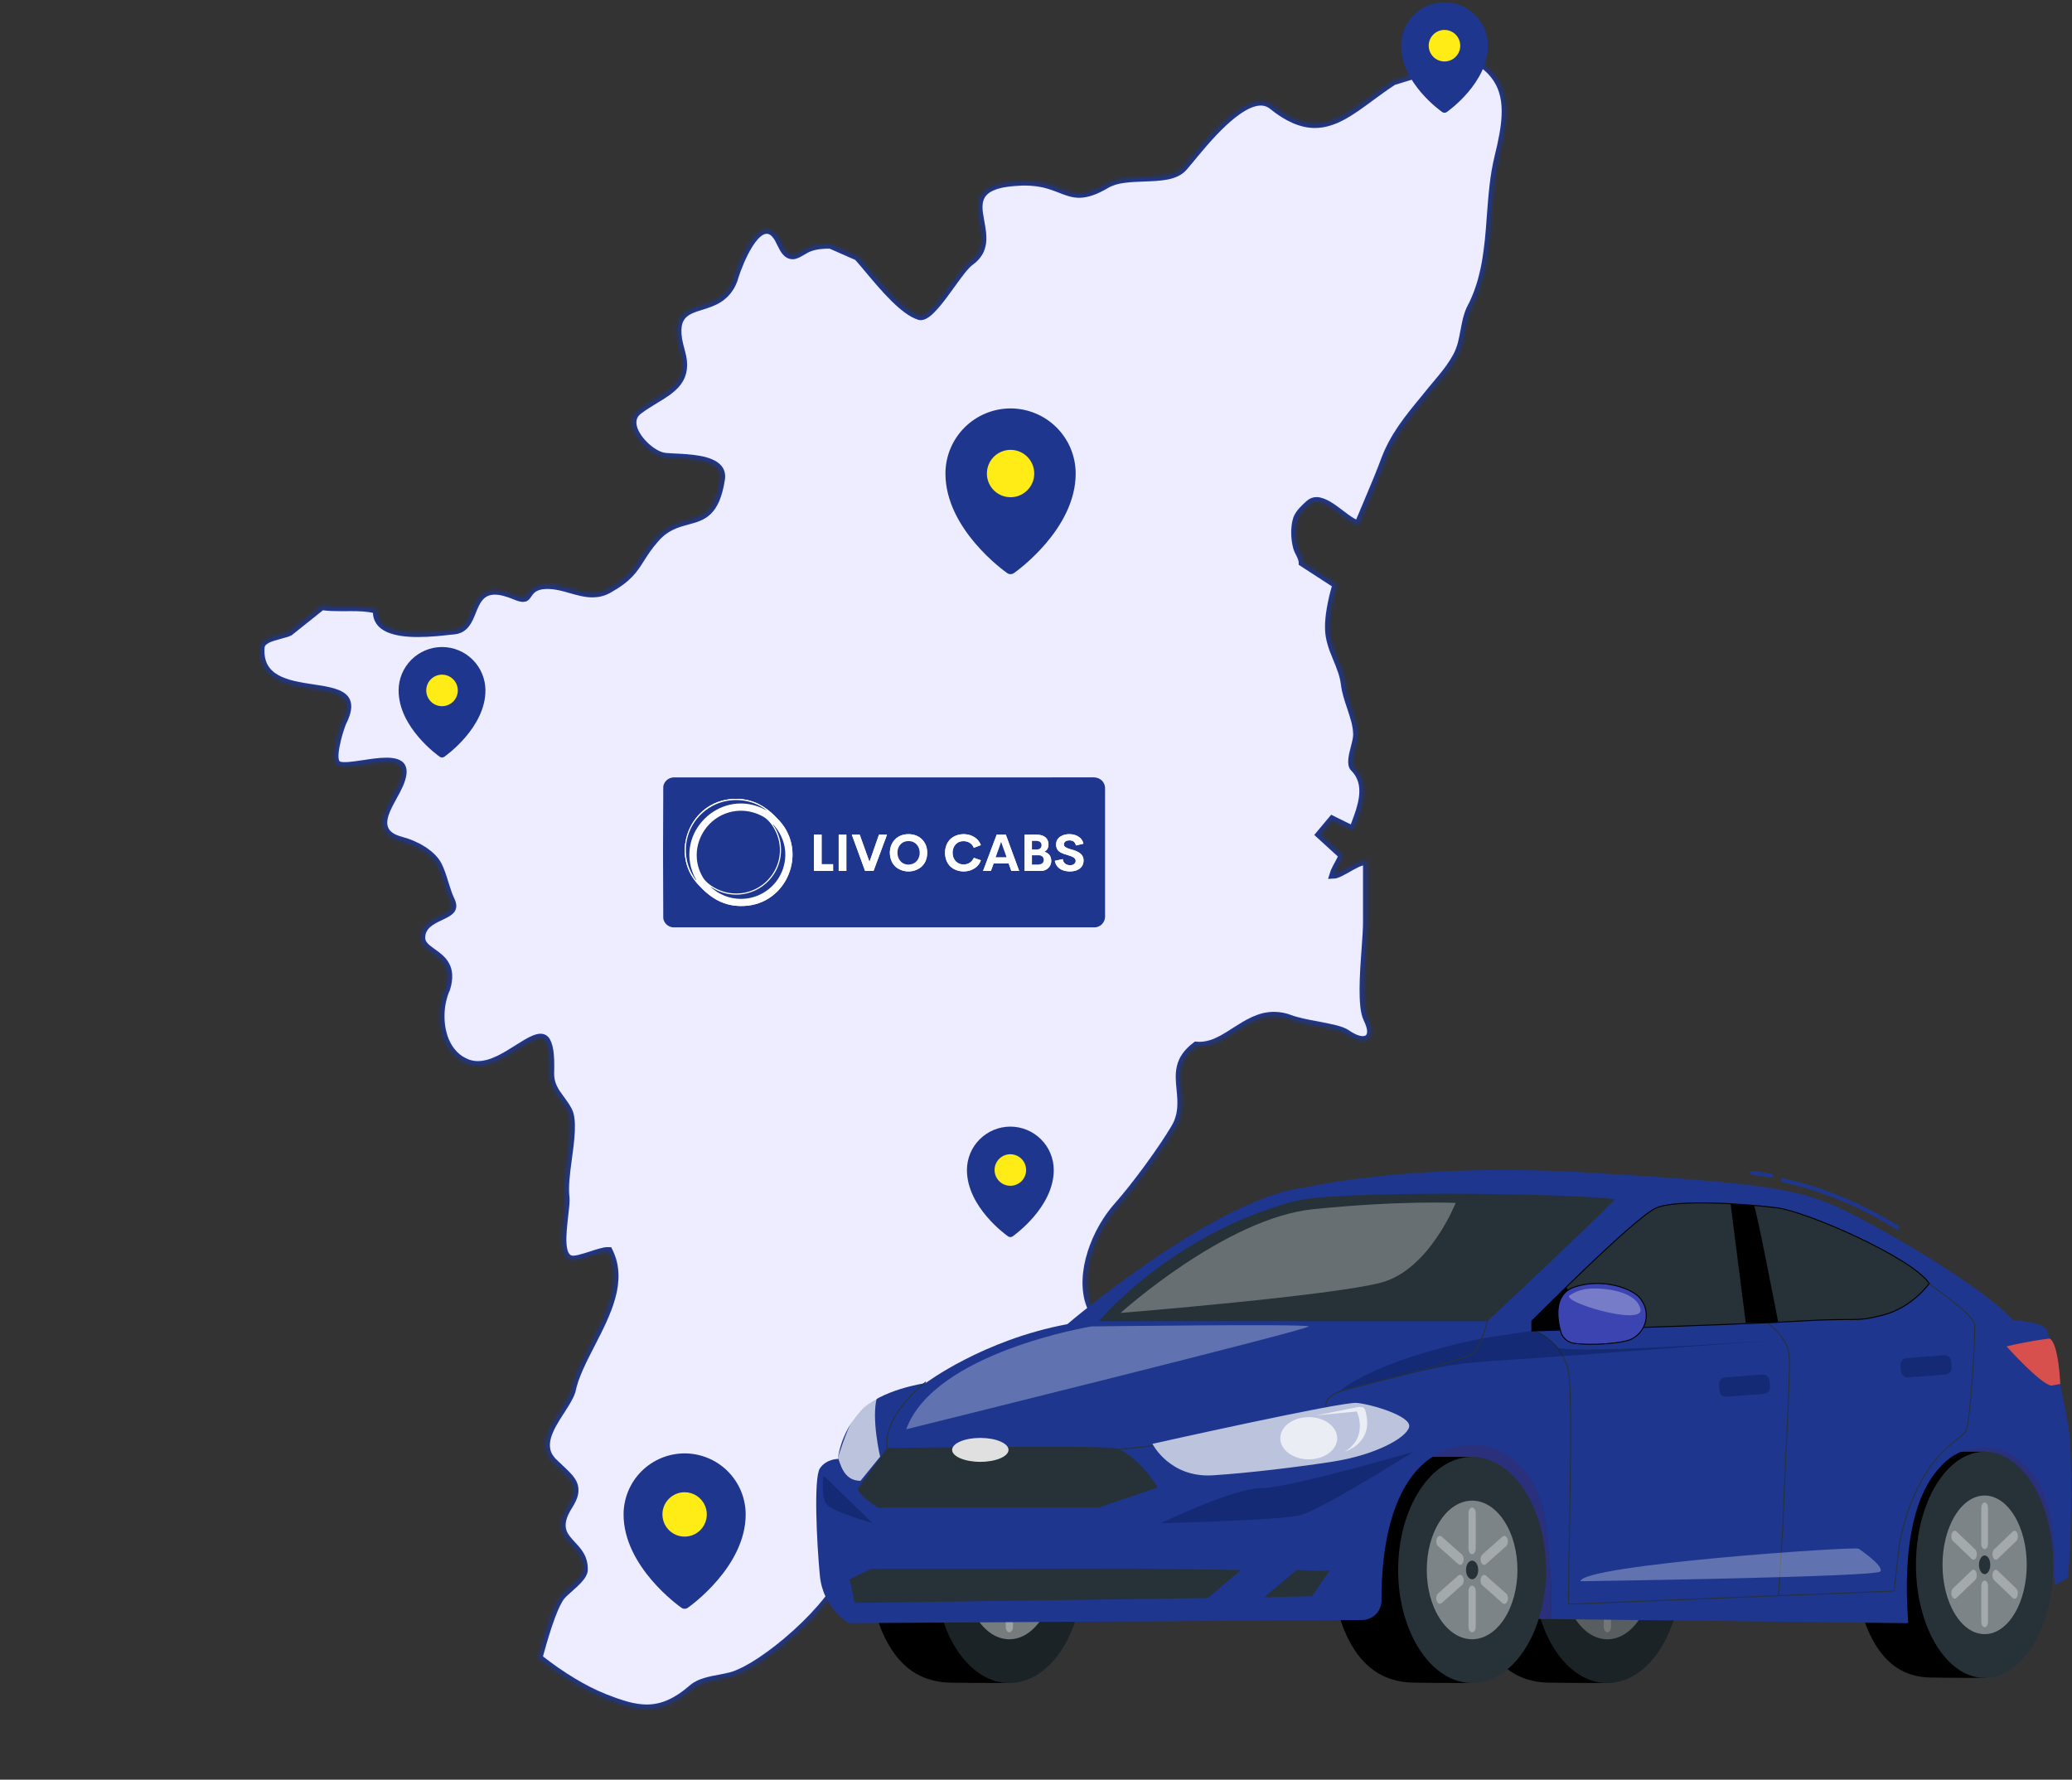 <svg xmlns="http://www.w3.org/2000/svg" width="525" height="451" viewBox="0 0 525 451" fill="none"><rect x="0" y="0" width="525" height="451" fill="#333333" stroke="none"/><g clip-path="url(#clip0_342_2247)"><mask id="path-1-inside-1_342_2247" fill="white"><path d="M379.289 19.946C377.298 16.946 374.819 15.55 372.898 14.671L372.689 14.581L372.493 14.636C369.657 15.341 365.159 16.765 360.808 18.16C357.868 19.095 355.081 19.988 353.16 20.539L352.986 20.616C350.932 21.935 349.047 23.337 347.21 24.684C342.3 28.305 338.053 31.431 333.157 31.431C329.798 31.431 326.263 29.903 322.401 26.777C321.556 26.093 320.557 25.752 319.447 25.752C313.573 25.752 305.66 35.387 301.413 40.565C300.791 41.304 300.282 41.932 299.897 42.365C297.844 44.73 293.926 44.856 289.791 45.002C286.39 45.121 282.87 45.239 280.355 46.712C277.589 48.352 275.389 49.119 273.448 49.119C271.764 49.119 270.354 48.568 268.705 47.919C266.421 47.033 263.844 46.021 259.702 46.021C259.437 46.021 259.165 46.021 258.885 46.035C253.661 46.202 250.532 47.151 249.03 49.014C247.452 50.975 247.92 53.536 248.423 56.243C249.079 59.809 249.764 63.486 245.859 66.311C244.511 67.281 242.793 69.675 240.97 72.207C238.428 75.745 235.257 80.134 233.301 80.134C233.19 80.134 233.085 80.127 232.987 80.099C228.95 78.857 223.887 72.814 220.185 68.405C219.13 67.135 218.159 65.977 217.314 65.042L210.539 62.062L210.288 61.999C208.262 61.999 206.754 62.139 205.001 62.788C204.47 62.983 203.918 63.311 203.332 63.653C202.535 64.121 201.641 64.644 201.006 64.693H200.845C199.309 64.693 198.547 63.116 197.807 61.588C197.625 61.218 197.451 60.862 197.269 60.534C196.424 59.013 195.418 58.239 194.273 58.239C190.019 58.239 186.248 69.437 185.843 71.049C184.069 75.557 180.674 76.61 177.678 77.545C173.655 78.787 169.862 79.959 172.558 89.072C174.612 96.056 170.561 98.519 165.867 101.352C164.491 102.19 163.067 103.055 161.74 104.073C160.392 105.099 159.931 106.662 160.454 108.441C161.418 111.763 165.616 115.523 168.626 115.782C169.248 115.844 170.009 115.886 170.861 115.921C174.549 116.089 180.108 116.34 182.05 118.719C182.651 119.466 182.86 120.373 182.679 121.482C181.303 130.03 178.146 130.888 174.151 131.969C171.608 132.653 168.738 133.435 166.126 136.4C164.324 138.437 163.248 140.133 162.298 141.633C160.545 144.396 159.162 146.58 154.064 149.399C152.848 150.062 151.556 150.383 150.118 150.383C148.232 150.383 146.311 149.825 144.446 149.287C141.694 148.485 138.698 147.794 136.268 148.597C134.85 149.064 134.228 149.964 133.781 150.627C133.327 151.276 133.118 151.534 132.538 151.534C132.084 151.534 131.427 151.353 130.603 151.004C128.522 150.125 126.811 149.692 125.386 149.692C121.747 149.692 120.623 152.483 119.631 154.953C118.695 157.27 117.815 159.461 115.077 159.761L114.274 159.837C112.018 160.089 108.931 160.43 105.906 160.43C102.736 160.43 100.256 160.047 98.538 159.293C96.485 158.407 95.479 156.997 95.479 155.002V154.514L95.004 154.395C93.055 153.913 90.827 153.872 88.892 153.872L86.525 153.886C84.988 153.886 83.347 153.858 81.81 153.648L81.538 153.606L73.366 160.13C72.856 160.402 71.948 160.647 70.999 160.898C68.729 161.491 66.172 162.175 66.033 164.059C65.439 172.334 73.052 173.485 79.17 174.406C83.012 174.985 86.63 175.53 87.677 177.546C88.306 178.767 88.034 180.518 86.832 182.933C86.315 183.958 84.066 190.789 84.981 193.057C85.205 193.615 85.568 193.845 85.833 193.943C87 194.362 89.374 194.041 92.022 193.636C94.033 193.322 96.114 193.008 97.923 193.008C99.921 193.008 101.15 193.413 101.695 194.222C102.289 195.136 102.1 196.72 101.129 198.925C100.724 199.846 100.193 200.823 99.627 201.849C98.042 204.737 96.401 207.717 97.434 210.11C98.028 211.505 99.425 212.468 101.695 213.054C105.215 213.975 109.455 216.278 110.991 219.306C111.662 220.646 112.137 222.16 112.632 223.758C113.1 225.265 113.589 226.821 114.26 228.244C115.273 230.393 114.092 231.063 111.536 232.27C109.399 233.289 106.738 234.545 106.738 237.678C106.738 239.297 108.114 240.28 109.566 241.327C112.011 243.071 114.77 245.053 113.058 250.544C111.257 254.493 111.145 259.789 112.779 263.718C113.946 266.516 115.922 268.504 118.485 269.446C119.296 269.753 120.176 269.907 121.077 269.907C124.583 269.907 128.11 267.667 131.211 265.699C134.2 263.808 136.889 262.127 138.125 263.411C139.124 264.443 139.557 267.213 139.411 271.672C139.306 274.819 140.647 276.619 142.058 278.524C142.7 279.396 143.371 280.303 143.95 281.392C145.229 283.785 144.558 288.739 143.922 293.518C143.42 297.251 142.945 300.775 143.287 303.419C143.406 304.285 143.196 306.092 142.98 308.004C142.414 313.034 141.771 318.721 144.865 319.189C145.92 319.328 147.792 318.742 149.789 318.093C151.382 317.577 153.023 317.039 153.931 317.039C154.169 317.039 154.238 317.067 154.252 317.067C158.01 324.589 153.826 332.732 149.782 340.602C147.603 344.831 145.543 348.85 144.816 352.548C144.335 354.041 143.245 355.722 142.093 357.516C139.355 361.751 136.261 366.565 140.2 370.501C140.779 371.08 141.359 371.617 141.918 372.14C145.131 375.134 147.065 376.941 144.146 381.504C140.668 386.926 142.847 389.249 144.956 391.51C146.486 393.143 148.064 394.831 147.924 397.936C147.862 399.311 145.843 401.118 144.223 402.548C143.454 403.239 142.721 403.881 142.253 404.432C140.731 406.239 138.803 411.389 136.547 419.734L136.435 420.124L136.763 420.39C142.239 424.702 148.015 428.19 153.037 430.193C157.186 431.84 160.615 432.956 163.877 432.956C167.809 432.956 171.413 431.358 175.562 427.765C177.217 426.327 179.983 425.818 182.427 425.351C183.363 425.176 184.271 424.995 185.081 424.799C193.463 422.622 211.615 406.693 214.094 397.845C214.995 394.594 215.428 389.87 215.896 384.867C216.623 376.871 217.468 367.828 220.429 363.893C222.315 362.791 224.215 361.325 226.052 359.902C229.09 357.558 232.212 355.136 235.383 354.236L278.057 342.151C280.083 341.579 282.171 341.3 284.434 341.3C289.882 341.3 295.274 342.919 300.484 344.496C302.552 345.103 304.507 345.703 306.456 346.177L307.469 346.435L307.217 345.424C305.702 339.409 300.861 338.628 296.81 338.628C295.574 338.628 294.331 338.697 293.116 338.767C290.985 338.9 288.869 338.97 287.465 338.753C281.612 337.853 277.82 335.097 276.186 330.548C273.343 322.677 277.659 311.862 283.17 305.68C287.605 300.712 294.373 291.467 297.683 285.885C299.723 282.445 299.409 279.194 299.115 276.061C298.724 272.007 298.396 268.49 303.061 264.974C306.791 265.316 309.773 263.376 312.972 261.317C315.976 259.406 319.063 257.417 322.778 257.417C324.182 257.417 325.558 257.675 327.025 258.24C328.673 258.868 331.16 259.336 333.555 259.789C336.656 260.369 339.869 260.976 341.175 261.89C342.705 262.978 344.171 263.571 345.296 263.571C346.316 263.571 346.826 263.104 347.07 262.706C347.657 261.764 347.454 260.236 346.448 258.171C344.933 255.073 345.554 246.658 345.994 240.518C346.183 237.803 346.358 235.473 346.358 233.791V218.274H345.722C344.674 218.274 343.124 219.146 341.496 220.067C340.183 220.813 338.703 221.658 337.83 221.686C338.018 221.009 338.968 219.229 339.68 217.904L340.239 216.836L334.386 211.498L337.557 207.71L342.809 210.305L343.215 209.231C344.996 204.542 347.217 198.709 343.075 194.571C342.153 193.671 342.789 191.257 343.284 189.331C343.592 188.152 343.871 187.042 343.871 186.191C343.871 183.903 343.061 181.495 342.279 179.165C341.636 177.253 340.966 175.278 340.763 173.388C340.463 171.015 339.604 168.936 338.773 166.919C337.732 164.401 336.74 162.014 336.733 159.042C336.719 156.202 337.299 152.783 338.493 148.576L338.619 148.136L330.063 142.582C330.056 141.717 329.658 140.935 329.274 140.175C329.029 139.7 328.806 139.247 328.666 138.779C328.003 136.428 327.996 133.421 328.652 131.474C329.169 129.974 330.908 128.453 331.83 127.636C332.347 127.19 332.92 126.973 333.569 126.973C335.448 126.973 337.753 128.718 339.778 130.26C341.168 131.32 342.481 132.311 343.613 132.737L344.178 132.946L344.402 132.388C345.121 130.679 345.827 128.997 346.518 127.364C348.153 123.506 349.682 119.849 350.821 116.779C353.07 110.632 356.771 106.125 360.696 101.359C361.297 100.62 361.905 99.873 362.512 99.12C363.106 98.38 363.686 97.703 364.245 97.04C365.97 94.989 367.59 93.049 369.085 90.356C370.237 88.263 370.67 85.981 371.061 83.769C371.424 81.857 371.76 80.05 372.514 78.396C376.537 70.965 377.145 62.725 377.738 54.764C378.109 49.768 378.479 44.591 379.708 39.651C381.426 32.603 382.844 25.27 379.289 19.946Z"></path></mask><path d="M379.289 19.946C377.298 16.946 374.819 15.55 372.898 14.671L372.689 14.581L372.493 14.636C369.657 15.341 365.159 16.765 360.808 18.16C357.868 19.095 355.081 19.988 353.16 20.539L352.986 20.616C350.932 21.935 349.047 23.337 347.21 24.684C342.3 28.305 338.053 31.431 333.157 31.431C329.798 31.431 326.263 29.903 322.401 26.777C321.556 26.093 320.557 25.752 319.447 25.752C313.573 25.752 305.66 35.387 301.413 40.565C300.791 41.304 300.282 41.932 299.897 42.365C297.844 44.73 293.926 44.856 289.791 45.002C286.39 45.121 282.87 45.239 280.355 46.712C277.589 48.352 275.389 49.119 273.448 49.119C271.764 49.119 270.354 48.568 268.705 47.919C266.421 47.033 263.844 46.021 259.702 46.021C259.437 46.021 259.165 46.021 258.885 46.035C253.661 46.202 250.532 47.151 249.03 49.014C247.452 50.975 247.92 53.536 248.423 56.243C249.079 59.809 249.764 63.486 245.859 66.311C244.511 67.281 242.793 69.675 240.97 72.207C238.428 75.745 235.257 80.134 233.301 80.134C233.19 80.134 233.085 80.127 232.987 80.099C228.95 78.857 223.887 72.814 220.185 68.405C219.13 67.135 218.159 65.977 217.314 65.042L210.539 62.062L210.288 61.999C208.262 61.999 206.754 62.139 205.001 62.788C204.47 62.983 203.918 63.311 203.332 63.653C202.535 64.121 201.641 64.644 201.006 64.693H200.845C199.309 64.693 198.547 63.116 197.807 61.588C197.625 61.218 197.451 60.862 197.269 60.534C196.424 59.013 195.418 58.239 194.273 58.239C190.019 58.239 186.248 69.437 185.843 71.049C184.069 75.557 180.674 76.61 177.678 77.545C173.655 78.787 169.862 79.959 172.558 89.072C174.612 96.056 170.561 98.519 165.867 101.352C164.491 102.19 163.067 103.055 161.74 104.073C160.392 105.099 159.931 106.662 160.454 108.441C161.418 111.763 165.616 115.523 168.626 115.782C169.248 115.844 170.009 115.886 170.861 115.921C174.549 116.089 180.108 116.34 182.05 118.719C182.651 119.466 182.86 120.373 182.679 121.482C181.303 130.03 178.146 130.888 174.151 131.969C171.608 132.653 168.738 133.435 166.126 136.4C164.324 138.437 163.248 140.133 162.298 141.633C160.545 144.396 159.162 146.58 154.064 149.399C152.848 150.062 151.556 150.383 150.118 150.383C148.232 150.383 146.311 149.825 144.446 149.287C141.694 148.485 138.698 147.794 136.268 148.597C134.85 149.064 134.228 149.964 133.781 150.627C133.327 151.276 133.118 151.534 132.538 151.534C132.084 151.534 131.427 151.353 130.603 151.004C128.522 150.125 126.811 149.692 125.386 149.692C121.747 149.692 120.623 152.483 119.631 154.953C118.695 157.27 117.815 159.461 115.077 159.761L114.274 159.837C112.018 160.089 108.931 160.43 105.906 160.43C102.736 160.43 100.256 160.047 98.538 159.293C96.485 158.407 95.479 156.997 95.479 155.002V154.514L95.004 154.395C93.055 153.913 90.827 153.872 88.892 153.872L86.525 153.886C84.988 153.886 83.347 153.858 81.81 153.648L81.538 153.606L73.366 160.13C72.856 160.402 71.948 160.647 70.999 160.898C68.729 161.491 66.172 162.175 66.033 164.059C65.439 172.334 73.052 173.485 79.17 174.406C83.012 174.985 86.63 175.53 87.677 177.546C88.306 178.767 88.034 180.518 86.832 182.933C86.315 183.958 84.066 190.789 84.981 193.057C85.205 193.615 85.568 193.845 85.833 193.943C87 194.362 89.374 194.041 92.022 193.636C94.033 193.322 96.114 193.008 97.923 193.008C99.921 193.008 101.15 193.413 101.695 194.222C102.289 195.136 102.1 196.72 101.129 198.925C100.724 199.846 100.193 200.823 99.627 201.849C98.042 204.737 96.401 207.717 97.434 210.11C98.028 211.505 99.425 212.468 101.695 213.054C105.215 213.975 109.455 216.278 110.991 219.306C111.662 220.646 112.137 222.16 112.632 223.758C113.1 225.265 113.589 226.821 114.26 228.244C115.273 230.393 114.092 231.063 111.536 232.27C109.399 233.289 106.738 234.545 106.738 237.678C106.738 239.297 108.114 240.28 109.566 241.327C112.011 243.071 114.77 245.053 113.058 250.544C111.257 254.493 111.145 259.789 112.779 263.718C113.946 266.516 115.922 268.504 118.485 269.446C119.296 269.753 120.176 269.907 121.077 269.907C124.583 269.907 128.11 267.667 131.211 265.699C134.2 263.808 136.889 262.127 138.125 263.411C139.124 264.443 139.557 267.213 139.411 271.672C139.306 274.819 140.647 276.619 142.058 278.524C142.7 279.396 143.371 280.303 143.95 281.392C145.229 283.785 144.558 288.739 143.922 293.518C143.42 297.251 142.945 300.775 143.287 303.419C143.406 304.285 143.196 306.092 142.98 308.004C142.414 313.034 141.771 318.721 144.865 319.189C145.92 319.328 147.792 318.742 149.789 318.093C151.382 317.577 153.023 317.039 153.931 317.039C154.169 317.039 154.238 317.067 154.252 317.067C158.01 324.589 153.826 332.732 149.782 340.602C147.603 344.831 145.543 348.85 144.816 352.548C144.335 354.041 143.245 355.722 142.093 357.516C139.355 361.751 136.261 366.565 140.2 370.501C140.779 371.08 141.359 371.617 141.918 372.14C145.131 375.134 147.065 376.941 144.146 381.504C140.668 386.926 142.847 389.249 144.956 391.51C146.486 393.143 148.064 394.831 147.924 397.936C147.862 399.311 145.843 401.118 144.223 402.548C143.454 403.239 142.721 403.881 142.253 404.432C140.731 406.239 138.803 411.389 136.547 419.734L136.435 420.124L136.763 420.39C142.239 424.702 148.015 428.19 153.037 430.193C157.186 431.84 160.615 432.956 163.877 432.956C167.809 432.956 171.413 431.358 175.562 427.765C177.217 426.327 179.983 425.818 182.427 425.351C183.363 425.176 184.271 424.995 185.081 424.799C193.463 422.622 211.615 406.693 214.094 397.845C214.995 394.594 215.428 389.87 215.896 384.867C216.623 376.871 217.468 367.828 220.429 363.893C222.315 362.791 224.215 361.325 226.052 359.902C229.09 357.558 232.212 355.136 235.383 354.236L278.057 342.151C280.083 341.579 282.171 341.3 284.434 341.3C289.882 341.3 295.274 342.919 300.484 344.496C302.552 345.103 304.507 345.703 306.456 346.177L307.469 346.435L307.217 345.424C305.702 339.409 300.861 338.628 296.81 338.628C295.574 338.628 294.331 338.697 293.116 338.767C290.985 338.9 288.869 338.97 287.465 338.753C281.612 337.853 277.82 335.097 276.186 330.548C273.343 322.677 277.659 311.862 283.17 305.68C287.605 300.712 294.373 291.467 297.683 285.885C299.723 282.445 299.409 279.194 299.115 276.061C298.724 272.007 298.396 268.49 303.061 264.974C306.791 265.316 309.773 263.376 312.972 261.317C315.976 259.406 319.063 257.417 322.778 257.417C324.182 257.417 325.558 257.675 327.025 258.24C328.673 258.868 331.16 259.336 333.555 259.789C336.656 260.369 339.869 260.976 341.175 261.89C342.705 262.978 344.171 263.571 345.296 263.571C346.316 263.571 346.826 263.104 347.07 262.706C347.657 261.764 347.454 260.236 346.448 258.171C344.933 255.073 345.554 246.658 345.994 240.518C346.183 237.803 346.358 235.473 346.358 233.791V218.274H345.722C344.674 218.274 343.124 219.146 341.496 220.067C340.183 220.813 338.703 221.658 337.83 221.686C338.018 221.009 338.968 219.229 339.68 217.904L340.239 216.836L334.386 211.498L337.557 207.71L342.809 210.305L343.215 209.231C344.996 204.542 347.217 198.709 343.075 194.571C342.153 193.671 342.789 191.257 343.284 189.331C343.592 188.152 343.871 187.042 343.871 186.191C343.871 183.903 343.061 181.495 342.279 179.165C341.636 177.253 340.966 175.278 340.763 173.388C340.463 171.015 339.604 168.936 338.773 166.919C337.732 164.401 336.74 162.014 336.733 159.042C336.719 156.202 337.299 152.783 338.493 148.576L338.619 148.136L330.063 142.582C330.056 141.717 329.658 140.935 329.274 140.175C329.029 139.7 328.806 139.247 328.666 138.779C328.003 136.428 327.996 133.421 328.652 131.474C329.169 129.974 330.908 128.453 331.83 127.636C332.347 127.19 332.92 126.973 333.569 126.973C335.448 126.973 337.753 128.718 339.778 130.26C341.168 131.32 342.481 132.311 343.613 132.737L344.178 132.946L344.402 132.388C345.121 130.679 345.827 128.997 346.518 127.364C348.153 123.506 349.682 119.849 350.821 116.779C353.07 110.632 356.771 106.125 360.696 101.359C361.297 100.62 361.905 99.873 362.512 99.12C363.106 98.38 363.686 97.703 364.245 97.04C365.97 94.989 367.59 93.049 369.085 90.356C370.237 88.263 370.67 85.981 371.061 83.769C371.424 81.857 371.76 80.05 372.514 78.396C376.537 70.965 377.145 62.725 377.738 54.764C378.109 49.768 378.479 44.591 379.708 39.651C381.426 32.603 382.844 25.27 379.289 19.946Z" fill="#EDEDFF" stroke="#1E368E" stroke-width="2" mask="url(#path-1-inside-1_342_2247)"></path><g clip-path="url(#clip1_342_2247)"><path d="M170.618 197.013L277.257 197C278.741 197.081 279.85 198.053 280 199.542V232.421C279.916 233.772 278.912 234.849 277.555 235H170.493C169.266 234.887 168.256 233.95 168.06 232.743C167.98 221.602 167.98 210.435 168.06 199.294C168.265 198.025 169.331 197.093 170.618 197.013ZM185.661 202.467C174.922 203.043 169.564 216.118 176.82 224.072C180.09 227.655 183.477 229.812 188.563 229.583C199.415 229.094 204.724 215.969 197.484 207.985C194.208 204.373 190.77 202.194 185.661 202.467ZM229.672 211.41C226.454 211.678 224.842 214.716 225.704 217.67C226.986 222.065 233.896 221.853 234.813 217.263C235.499 213.829 233.226 211.114 229.672 211.41ZM246.739 214.85L248.529 214.161C247.313 210.804 242.123 210.446 240.213 213.354C239.191 214.909 239.193 217.313 240.212 218.869C242.126 221.79 247.394 221.418 248.53 218.004L246.756 217.382C246.345 218.292 245.574 218.934 244.554 219.042C240.572 219.464 240.329 213.586 243.734 213.18C245.022 213.027 246.281 213.605 246.739 214.85ZM274.511 213.81C273.855 210.297 266.828 210.617 267.66 214.629C268.068 216.594 270.811 216.447 272.097 217.342C272.929 217.921 272.581 219.007 271.607 219.217C270.531 219.45 269.359 218.879 269.285 217.707L267.269 218.153C267.451 219.178 268.085 219.994 269.036 220.422C270.964 221.29 274.332 220.899 274.544 218.315C274.684 216.601 273.455 215.921 272.04 215.433C271.219 215.15 269.054 214.866 269.658 213.569C269.978 212.881 271.22 212.847 271.824 213.125C272.255 213.323 272.554 213.792 272.609 214.256L274.512 213.811L274.511 213.81ZM208.178 211.51H206.237V220.712H211.09V219.006H208.178V211.51ZM214.449 211.51H212.508V220.712H214.449V211.51ZM217.827 211.51H215.83L219.193 220.709L221.332 220.715L224.752 211.51H222.717L220.309 218.412L217.827 211.51ZM258.236 220.712L254.873 211.569L254.747 211.508H252.541L249.09 220.712H251.068L251.764 218.825L255.568 218.817L256.257 220.712H258.235H258.236ZM259.617 211.51V220.712L263.631 220.714C265.631 220.753 266.883 218.942 266.15 217.094C265.892 216.442 265.255 216.053 264.62 215.833C265.681 215.365 265.872 213.99 265.479 213.012C265.031 211.897 263.887 211.564 262.773 211.509C261.737 211.457 260.657 211.55 259.617 211.51H259.617Z" fill="#1E368E"></path><path d="M185.661 202.467C190.77 202.194 194.209 204.373 197.484 207.985C204.724 215.969 199.416 229.094 188.563 229.583C183.477 229.812 180.091 227.656 176.821 224.072C169.564 216.118 174.922 203.043 185.661 202.467ZM194.292 205.388C190.426 202.326 184.877 201.907 180.53 204.231C175.519 206.91 172.864 212.538 174.078 218.115C174.471 219.919 175.281 221.62 176.393 223.088C176.465 223.165 176.465 223.106 176.434 223.047C176.215 222.623 175.962 222.216 175.77 221.776C171.103 211.046 182.075 200.089 192.883 204.692C193.365 204.897 193.814 205.175 194.292 205.388ZM187.155 205.473C178.81 205.945 173.785 215.193 178.136 222.394C179.28 224.287 182.117 225.746 184.249 226.187C192.378 227.867 199.406 220.423 197.201 212.459C196.676 210.563 195.282 208.095 193.557 207.065C191.659 205.932 189.377 205.347 187.155 205.473ZM179.958 224.646C181.433 226.061 183.348 227.105 185.363 227.529C192.906 229.114 199.691 222.989 198.916 215.392C198.677 213.046 197.523 210.633 195.898 208.93C195.869 208.9 195.812 208.826 195.823 208.93C198.532 212.632 198.582 217.723 196.085 221.548C192.865 226.478 186.374 228.185 181.127 225.356L179.958 224.645L179.958 224.646Z" fill="white"></path><path d="M229.672 211.41C233.226 211.114 235.5 213.829 234.814 217.263C233.896 221.853 226.986 222.065 225.704 217.67C224.843 214.716 226.455 211.678 229.672 211.41ZM230.194 213.153C226.331 213.172 226.554 219.319 230.372 219.081C234.001 218.854 233.872 213.134 230.194 213.153Z" fill="white"></path><path d="M259.618 211.51C260.658 211.55 261.737 211.457 262.773 211.509C263.887 211.564 265.032 211.898 265.479 213.012C265.872 213.99 265.681 215.365 264.62 215.833C265.255 216.052 265.893 216.442 266.151 217.094C266.883 218.942 265.631 220.753 263.632 220.714L259.617 220.712V211.51H259.618ZM261.484 215.258H262.921C262.988 215.258 263.301 215.157 263.377 215.117C263.986 214.802 264.066 213.775 263.518 213.365C263.376 213.259 262.979 213.105 262.809 213.105H261.484V215.258V215.258ZM261.484 219.08H263.07C263.375 219.08 263.829 218.969 264.072 218.777C264.583 218.372 264.573 217.451 264.077 217.04C263.926 216.915 263.522 216.742 263.331 216.742H261.484V219.08V219.08Z" fill="white"></path><path d="M258.235 220.712H256.257L255.568 218.817L251.764 218.825L251.068 220.712H249.09L252.541 211.507H254.747L254.873 211.569L258.236 220.712L258.235 220.712ZM255.025 217.224L253.662 213.365L252.3 217.224H255.025Z" fill="white"></path><path d="M246.739 214.85C246.281 213.605 245.023 213.027 243.734 213.18C240.329 213.586 240.573 219.464 244.554 219.042C245.574 218.934 246.345 218.292 246.756 217.381L248.53 218.004C247.394 221.418 242.126 221.79 240.212 218.869C239.193 217.313 239.192 214.909 240.213 213.354C242.123 210.446 247.314 210.804 248.529 214.161L246.739 214.85Z" fill="white"></path><path d="M274.512 213.81L272.609 214.256C272.554 213.791 272.255 213.323 271.824 213.125C271.22 212.847 269.978 212.88 269.658 213.569C269.055 214.865 271.219 215.15 272.04 215.433C273.455 215.921 274.685 216.601 274.544 218.314C274.333 220.899 270.964 221.29 269.036 220.422C268.085 219.994 267.451 219.177 267.27 218.152L269.285 217.706C269.359 218.879 270.531 219.449 271.607 219.217C272.581 219.007 272.929 217.921 272.097 217.342C270.811 216.446 268.068 216.593 267.66 214.628C266.829 210.617 273.855 210.297 274.512 213.81L274.512 213.81Z" fill="white"></path><path d="M217.827 211.51L220.309 218.412L222.717 211.51H224.752L221.332 220.715L219.193 220.709L215.83 211.51H217.827Z" fill="white"></path><path d="M208.178 211.51V219.006H211.089V220.712H206.236V211.51H208.178Z" fill="white"></path><path d="M214.449 211.51H212.508V220.712H214.449V211.51Z" fill="white"></path><path d="M187.154 205.473C189.376 205.347 191.658 205.932 193.556 207.065C195.281 208.094 196.675 210.563 197.2 212.459C199.405 220.423 192.377 227.867 184.248 226.187C182.116 225.746 179.279 224.287 178.135 222.394C173.785 215.193 178.809 205.945 187.154 205.473Z" fill="#1E368E"></path><path d="M179.957 224.646L181.127 225.357C186.374 228.185 192.864 226.479 196.084 221.548C198.581 217.724 198.531 212.633 195.822 208.931C195.812 208.827 195.869 208.901 195.897 208.931C197.522 210.634 198.676 213.047 198.916 215.393C199.69 222.99 192.906 229.115 185.363 227.529C183.347 227.106 181.432 226.061 179.957 224.647L179.957 224.646Z" fill="#1E368E"></path><path d="M194.291 205.387C193.813 205.175 193.365 204.897 192.883 204.692C182.074 200.089 171.103 211.046 175.77 221.777C175.961 222.217 176.214 222.623 176.433 223.047C176.463 223.105 176.464 223.165 176.392 223.088C175.28 221.62 174.47 219.919 174.077 218.116C172.863 212.539 175.518 206.91 180.529 204.231C184.876 201.907 190.425 202.326 194.291 205.388L194.291 205.387Z" fill="#1E368E"></path><path d="M230.194 213.153C233.872 213.134 234.001 218.855 230.371 219.081C226.553 219.319 226.331 213.172 230.194 213.153Z" fill="#1E368E"></path><path d="M261.482 219.08V216.742H263.33C263.521 216.742 263.924 216.914 264.076 217.04C264.571 217.451 264.582 218.372 264.071 218.776C263.827 218.969 263.373 219.08 263.069 219.08H261.482V219.08Z" fill="#1E368E"></path><path d="M261.482 215.258V213.106H262.808C262.978 213.106 263.374 213.259 263.517 213.366C264.065 213.776 263.985 214.802 263.375 215.118C263.299 215.157 262.987 215.258 262.92 215.258H261.482V215.258Z" fill="#1E368E"></path><path d="M255.026 217.224H252.301L253.663 213.365L255.026 217.224Z" fill="#1E368E"></path></g><g clip-path="url(#clip2_342_2247)"><circle cx="365.525" cy="11.525" r="7.525" fill="#FFEB15"></circle><path d="M366 0.581C363.084 0.584 360.288 1.744 358.225 3.806C356.163 5.868 355.003 8.664 355 11.581C355 20.993 365 28.102 365.426 28.399C365.594 28.517 365.795 28.58 366 28.58C366.205 28.58 366.406 28.517 366.574 28.399C367 28.102 377 20.993 377 11.581C376.997 8.664 375.837 5.868 373.775 3.806C371.712 1.744 368.916 0.584 366 0.581ZM366 7.581C366.791 7.581 367.564 7.815 368.222 8.255C368.88 8.694 369.393 9.319 369.696 10.05C369.998 10.781 370.077 11.585 369.923 12.361C369.769 13.137 369.388 13.85 368.828 14.409C368.269 14.968 367.556 15.349 366.78 15.504C366.004 15.658 365.2 15.579 364.469 15.276C363.738 14.973 363.114 14.461 362.674 13.803C362.235 13.145 362 12.372 362 11.581C362 10.52 362.421 9.502 363.172 8.752C363.922 8.002 364.939 7.581 366 7.581Z" fill="#1E368E"></path></g><g clip-path="url(#clip3_342_2247)"><circle cx="256.552" cy="119.687" r="7.525" fill="#FFEB15"></circle><path d="M256.055 103.5C251.68 103.505 247.486 105.245 244.393 108.338C241.3 111.431 239.56 115.625 239.555 120C239.555 134.119 254.555 144.782 255.194 145.228C255.446 145.405 255.747 145.5 256.055 145.5C256.363 145.5 256.663 145.405 256.915 145.228C257.555 144.782 272.555 134.119 272.555 120C272.55 115.625 270.81 111.431 267.716 108.338C264.623 105.245 260.429 103.505 256.055 103.5ZM256.055 114C257.241 114 258.401 114.352 259.388 115.011C260.375 115.67 261.144 116.608 261.598 117.704C262.052 118.8 262.171 120.007 261.939 121.171C261.708 122.334 261.136 123.404 260.297 124.243C259.458 125.082 258.389 125.653 257.225 125.885C256.061 126.116 254.855 125.997 253.759 125.543C252.662 125.089 251.725 124.32 251.066 123.333C250.407 122.347 250.055 121.187 250.055 120C250.055 118.409 250.687 116.883 251.812 115.757C252.937 114.632 254.463 114 256.055 114Z" fill="#1E368E"></path></g><g clip-path="url(#clip4_342_2247)"><circle cx="256.525" cy="296.525" r="7.525" fill="#FFEB15"></circle><path d="M256 285.5C253.084 285.503 250.288 286.663 248.225 288.725C246.163 290.788 245.003 293.584 245 296.5C245 305.913 255 313.021 255.426 313.319C255.594 313.437 255.795 313.5 256 313.5C256.205 313.5 256.406 313.437 256.574 313.319C257 313.021 267 305.913 267 296.5C266.997 293.584 265.837 290.788 263.775 288.725C261.712 286.663 258.916 285.503 256 285.5ZM256 292.5C256.791 292.5 257.564 292.735 258.222 293.174C258.88 293.614 259.393 294.238 259.696 294.969C259.998 295.7 260.077 296.504 259.923 297.28C259.769 298.056 259.388 298.769 258.828 299.328C258.269 299.888 257.556 300.269 256.78 300.423C256.004 300.577 255.2 300.498 254.469 300.196C253.738 299.893 253.114 299.38 252.674 298.722C252.235 298.064 252 297.291 252 296.5C252 295.439 252.421 294.422 253.172 293.672C253.922 292.921 254.939 292.5 256 292.5Z" fill="#1E368E"></path></g><g clip-path="url(#clip5_342_2247)"><circle cx="111.525" cy="175.525" r="7.525" fill="#FFEB15"></circle><path d="M112 163.964C109.084 163.968 106.288 165.128 104.225 167.19C102.163 169.252 101.003 172.048 101 174.964C101 184.377 111 191.486 111.426 191.783C111.594 191.901 111.795 191.964 112 191.964C112.205 191.964 112.406 191.901 112.574 191.783C113 191.486 123 184.377 123 174.964C122.997 172.048 121.837 169.252 119.775 167.19C117.712 165.128 114.916 163.968 112 163.964ZM112 170.964C112.791 170.964 113.564 171.199 114.222 171.638C114.88 172.078 115.393 172.703 115.696 173.434C115.998 174.165 116.077 174.969 115.923 175.745C115.769 176.521 115.388 177.233 114.828 177.793C114.269 178.352 113.556 178.733 112.78 178.887C112.004 179.042 111.2 178.963 110.469 178.66C109.738 178.357 109.114 177.844 108.674 177.187C108.235 176.529 108 175.755 108 174.964C108 173.903 108.421 172.886 109.172 172.136C109.922 171.386 110.939 170.964 112 170.964Z" fill="#1E368E"></path></g><g clip-path="url(#clip6_342_2247)"><circle cx="173.525" cy="383.525" r="7.525" fill="#FFEB15"></circle><path d="M173.469 368.312C169.368 368.317 165.436 369.948 162.536 372.848C159.636 375.748 158.005 379.68 158 383.781C158 397.018 172.063 407.014 172.662 407.433C172.898 407.598 173.18 407.687 173.469 407.687C173.757 407.687 174.039 407.598 174.276 407.433C174.875 407.014 188.938 397.018 188.938 383.781C188.933 379.68 187.302 375.748 184.402 372.848C181.502 369.948 177.57 368.317 173.469 368.312ZM173.469 378.156C174.581 378.156 175.669 378.486 176.594 379.104C177.519 379.722 178.24 380.601 178.666 381.629C179.091 382.656 179.203 383.787 178.986 384.879C178.769 385.97 178.233 386.972 177.446 387.759C176.66 388.545 175.657 389.081 174.566 389.298C173.475 389.515 172.344 389.404 171.316 388.978C170.288 388.552 169.41 387.831 168.792 386.906C168.174 385.981 167.844 384.894 167.844 383.781C167.844 382.289 168.436 380.859 169.491 379.804C170.546 378.749 171.977 378.156 173.469 378.156Z" fill="#1E368E"></path></g></g><g clip-path="url(#clip7_342_2247)"><path d="M407.423 426.5C407.423 426.5 396.74 426.5 392.285 426.402C386.95 426.289 381.548 424.298 377.502 418.105C370.183 406.92 370.183 388.773 377.502 377.588C381.162 371.991 388.208 369.193 393.004 369.193H407.287C414.606 380.379 414.742 415.307 407.431 426.493L407.423 426.5Z" fill="black"></path><path d="M407.278 426.507C396.93 426.507 388.541 413.679 388.541 397.854C388.541 382.029 396.93 369.201 407.278 369.201C417.627 369.201 426.016 382.029 426.016 397.854C426.016 413.679 417.627 426.507 407.278 426.507Z" fill="#263238"></path><path opacity="0.4" d="M407.279 415.42C400.935 415.42 395.793 407.556 395.793 397.854C395.793 388.153 400.935 380.288 407.279 380.288C413.623 380.288 418.766 388.153 418.766 397.854C418.766 407.556 413.623 415.42 407.279 415.42Z" fill="white"></path><g opacity="0.3"><path d="M408.195 383.448V392.454C408.195 393.231 407.786 393.857 407.279 393.857C406.771 393.857 406.362 393.231 406.362 392.454V383.448C406.362 382.671 406.771 382.045 407.279 382.045C407.786 382.045 408.195 382.671 408.195 383.448Z" fill="white"></path></g><g opacity="0.3"><path d="M408.195 403.239V412.245C408.195 413.022 407.786 413.648 407.279 413.648C406.771 413.648 406.362 413.022 406.362 412.245V403.239C406.362 402.463 406.771 401.837 407.279 401.837C407.786 401.837 408.195 402.463 408.195 403.239Z" fill="white"></path></g><g opacity="0.3"><path d="M410.787 396.376C410.348 396.753 409.794 396.519 409.544 395.848C409.287 395.177 409.438 394.317 409.878 393.932L414.977 389.407C415.416 389.022 415.977 389.256 416.227 389.927C416.477 390.598 416.326 391.458 415.886 391.843L410.787 396.368C410.787 396.368 410.779 396.368 410.772 396.376H410.787Z" fill="white"></path></g><g opacity="0.3"><path d="M398.323 405.713C398.073 405.042 398.225 404.182 398.664 403.797L403.763 399.272C404.203 398.88 404.763 399.106 405.021 399.777C405.279 400.449 405.127 401.316 404.68 401.708L399.581 406.234C399.141 406.626 398.573 406.392 398.323 405.721V405.713Z" fill="white"></path></g><g opacity="0.3"><path d="M416.226 405.751C415.976 406.422 415.408 406.649 414.976 406.264L409.877 401.739C409.437 401.346 409.293 400.486 409.543 399.808C409.801 399.136 410.362 398.91 410.801 399.302L415.9 403.828C416.34 404.212 416.491 405.072 416.234 405.743L416.226 405.751Z" fill="white"></path></g><g opacity="0.3"><path d="M405.013 395.863C404.755 396.534 404.195 396.753 403.755 396.361L398.656 391.835C398.217 391.451 398.065 390.591 398.323 389.92C398.58 389.248 399.141 389.015 399.58 389.407L404.68 393.932C405.119 394.317 405.271 395.177 405.013 395.848C405.013 395.848 405.013 395.855 405.013 395.863Z" fill="white"></path></g><path d="M407.279 395.486C408.135 395.486 408.824 396.542 408.824 397.847C408.824 399.151 408.135 400.207 407.279 400.207C406.422 400.207 405.733 399.151 405.733 397.847C405.733 396.542 406.422 395.486 407.279 395.486Z" fill="#263238"></path><path opacity="0.3" d="M407.278 426.507C396.93 426.507 388.541 413.679 388.541 397.854C388.541 382.029 396.93 369.201 407.278 369.201C417.627 369.201 426.016 382.029 426.016 397.854C426.016 413.679 417.627 426.507 407.278 426.507Z" fill="black"></path><path d="M350.247 410.261C350.247 410.261 346.224 365.882 374.038 365.882C374.038 365.882 389.26 366.056 391.707 386.782C394.155 407.508 392.579 410.261 392.579 410.261H350.239H350.247Z" fill="#3C44B1"></path><path opacity="0.3" d="M350.247 410.261C350.247 410.261 346.224 365.882 374.038 365.882C374.038 365.882 389.26 366.056 391.707 386.782C394.155 407.508 392.579 410.261 392.579 410.261H350.239H350.247Z" fill="black"></path><path d="M477.531 412.034C477.531 412.034 473.106 364.706 502.193 359.064C502.193 359.064 518.597 359.267 521.242 383.056C523.878 406.845 512.392 410.948 512.392 410.948L477.531 412.034Z" fill="#3C44B1"></path><path opacity="0.3" d="M477.531 412.034C477.531 412.034 473.106 364.706 502.193 359.064C502.193 359.064 518.597 359.267 521.242 383.056C523.878 406.845 512.392 410.948 512.392 410.948L477.531 412.034Z" fill="black"></path><path d="M502.996 425.203C502.996 425.203 493.078 425.203 488.941 425.105C483.985 424.991 478.977 423 475.211 416.808C468.415 405.623 468.415 387.476 475.211 376.291C478.606 370.694 485.152 367.896 489.6 367.896H502.859C509.656 379.081 509.785 414.01 502.988 425.195L502.996 425.203Z" fill="black"></path><path d="M502.859 425.21C493.252 425.21 485.463 412.382 485.463 396.557C485.463 380.732 493.252 367.903 502.859 367.903C512.467 367.903 520.256 380.732 520.256 396.557C520.256 412.382 512.467 425.21 502.859 425.21Z" fill="#263238"></path><path opacity="0.4" d="M510.406 408.979C506.239 415.835 499.488 415.835 495.32 408.979C491.153 402.123 491.153 390.998 495.32 384.135C499.488 377.279 506.239 377.279 510.406 384.135C514.573 390.991 514.573 402.116 510.406 408.979Z" fill="white"></path><g opacity="0.3"><path d="M503.717 382.158V391.164C503.717 391.941 503.338 392.567 502.868 392.567C502.398 392.567 502.02 391.941 502.02 391.164V382.158C502.02 381.382 502.398 380.756 502.868 380.756C503.338 380.756 503.717 381.382 503.717 382.158Z" fill="white"></path></g><g opacity="0.3"><path d="M503.717 401.95V410.955C503.717 411.732 503.338 412.358 502.868 412.358C502.398 412.358 502.02 411.732 502.02 410.955V401.95C502.02 401.173 502.398 400.547 502.868 400.547C503.338 400.547 503.717 401.173 503.717 401.95Z" fill="white"></path></g><g opacity="0.3"><path d="M506.118 395.078C505.709 395.456 505.194 395.222 504.967 394.551C504.732 393.879 504.868 393.019 505.277 392.635L510.013 388.109C510.422 387.725 510.945 387.959 511.172 388.63C511.407 389.301 511.263 390.161 510.861 390.546L506.133 395.071C506.133 395.071 506.126 395.071 506.118 395.078Z" fill="white"></path></g><g opacity="0.3"><path d="M494.549 404.416C494.314 403.745 494.458 402.885 494.86 402.5L499.588 397.975C499.997 397.583 500.519 397.809 500.754 398.48C500.989 399.151 500.853 400.019 500.444 400.411L495.716 404.936C495.307 405.329 494.784 405.095 494.549 404.424V404.416Z" fill="white"></path></g><g opacity="0.3"><path d="M511.172 404.454C510.937 405.125 510.414 405.351 510.005 404.967L505.27 400.441C504.861 400.049 504.724 399.189 504.959 398.51C505.194 397.839 505.717 397.613 506.126 398.005L510.854 402.53C511.263 402.915 511.399 403.775 511.165 404.446L511.172 404.454Z" fill="white"></path></g><g opacity="0.3"><path d="M500.762 394.566C500.527 395.237 500.004 395.456 499.595 395.064L494.867 390.538C494.458 390.153 494.322 389.294 494.557 388.622C494.792 387.951 495.314 387.717 495.724 388.109L500.452 392.635C500.861 393.02 500.997 393.879 500.762 394.551C500.762 394.551 500.762 394.558 500.762 394.566Z" fill="white"></path></g><path d="M502.861 394.189C503.657 394.189 504.293 395.245 504.293 396.549C504.293 397.854 503.649 398.91 502.861 398.91C502.073 398.91 501.429 397.854 501.429 396.549C501.429 395.245 502.073 394.189 502.861 394.189Z" fill="#263238"></path><path d="M373.138 426.5C373.138 426.5 362.455 426.5 357.999 426.402C352.665 426.289 347.263 424.298 343.217 418.105C335.898 406.92 335.898 388.773 343.217 377.588C346.877 371.991 353.923 369.193 358.719 369.193H373.001C380.321 380.379 380.457 415.307 373.145 426.493L373.138 426.5Z" fill="black"></path><path d="M373.001 426.507C362.652 426.507 354.263 413.679 354.263 397.854C354.263 382.029 362.652 369.201 373.001 369.201C383.349 369.201 391.738 382.029 391.738 397.854C391.738 413.679 383.349 426.507 373.001 426.507Z" fill="#263238"></path><path opacity="0.4" d="M381.122 410.269C376.637 417.125 369.363 417.125 364.877 410.269C360.392 403.413 360.392 392.288 364.877 385.432C369.363 378.576 376.637 378.576 381.122 385.432C385.608 392.288 385.608 403.413 381.122 410.269Z" fill="white"></path><g opacity="0.3"><path d="M373.918 383.448V392.454C373.918 393.231 373.509 393.857 373.001 393.857C372.494 393.857 372.084 393.231 372.084 392.454V383.448C372.084 382.671 372.494 382.045 373.001 382.045C373.509 382.045 373.918 382.671 373.918 383.448Z" fill="white"></path></g><g opacity="0.3"><path d="M373.918 403.239V412.245C373.918 413.022 373.509 413.648 373.001 413.648C372.494 413.648 372.084 413.022 372.084 412.245V403.239C372.084 402.463 372.494 401.837 373.001 401.837C373.509 401.837 373.918 402.463 373.918 403.239Z" fill="white"></path></g><g opacity="0.3"><path d="M376.502 396.376C376.062 396.753 375.509 396.519 375.259 395.848C375.002 395.177 375.153 394.317 375.593 393.932L380.692 389.407C381.131 389.022 381.692 389.256 381.942 389.927C382.192 390.598 382.041 391.458 381.601 391.843L376.502 396.368C376.502 396.368 376.494 396.368 376.487 396.376H376.502Z" fill="white"></path></g><g opacity="0.3"><path d="M364.046 405.713C363.796 405.042 363.947 404.182 364.387 403.797L369.486 399.272C369.925 398.88 370.486 399.106 370.744 399.777C371.001 400.449 370.85 401.316 370.403 401.708L365.304 406.234C364.864 406.626 364.296 406.392 364.046 405.721V405.713Z" fill="white"></path></g><g opacity="0.3"><path d="M381.949 405.751C381.699 406.422 381.13 406.649 380.699 406.264L375.599 401.739C375.16 401.346 375.016 400.486 375.266 399.808C375.524 399.136 376.084 398.91 376.524 399.302L381.623 403.828C382.062 404.212 382.214 405.072 381.956 405.743L381.949 405.751Z" fill="white"></path></g><g opacity="0.3"><path d="M370.736 395.863C370.478 396.534 369.917 396.753 369.478 396.361L364.379 391.835C363.939 391.451 363.788 390.591 364.045 389.92C364.303 389.248 364.864 389.015 365.303 389.407L370.402 393.932C370.842 394.317 370.993 395.177 370.736 395.848C370.736 395.848 370.736 395.855 370.736 395.863Z" fill="white"></path></g><path d="M373.001 395.486C373.857 395.486 374.547 396.542 374.547 397.847C374.547 399.151 373.857 400.207 373.001 400.207C372.145 400.207 371.456 399.151 371.456 397.847C371.456 396.542 372.145 395.486 373.001 395.486Z" fill="#263238"></path><path d="M255.886 426.5C255.886 426.5 245.203 426.5 240.747 426.402C235.413 426.289 230.011 424.298 225.965 418.105C218.646 406.92 218.646 388.773 225.965 377.588C229.625 371.991 236.671 369.193 241.467 369.193H255.75C263.069 380.379 263.205 415.307 255.893 426.493L255.886 426.5Z" fill="black"></path><path d="M255.741 426.507C245.393 426.507 237.003 413.679 237.003 397.854C237.003 382.029 245.393 369.201 255.741 369.201C266.089 369.201 274.479 382.029 274.479 397.854C274.479 413.679 266.089 426.507 255.741 426.507Z" fill="#263238"></path><path opacity="0.3" d="M255.741 426.507C245.393 426.507 237.003 413.679 237.003 397.854C237.003 382.029 245.393 369.201 255.741 369.201C266.089 369.201 274.479 382.029 274.479 397.854C274.479 413.679 266.089 426.507 255.741 426.507Z" fill="black"></path><path opacity="0.4" d="M255.742 415.42C249.398 415.42 244.256 407.556 244.256 397.854C244.256 388.153 249.398 380.288 255.742 380.288C262.086 380.288 267.229 388.153 267.229 397.854C267.229 407.556 262.086 415.42 255.742 415.42Z" fill="white"></path><g opacity="0.3"><path d="M256.666 383.448V392.454C256.666 393.231 256.257 393.857 255.749 393.857C255.242 393.857 254.832 393.231 254.832 392.454V383.448C254.832 382.671 255.242 382.045 255.749 382.045C256.257 382.045 256.666 382.671 256.666 383.448Z" fill="white"></path></g><g opacity="0.3"><path d="M256.666 403.239V412.245C256.666 413.022 256.257 413.648 255.749 413.648C255.242 413.648 254.832 413.022 254.832 412.245V403.239C254.832 402.463 255.242 401.837 255.749 401.837C256.257 401.837 256.666 402.463 256.666 403.239Z" fill="white"></path></g><g opacity="0.3"><path d="M259.25 396.376C258.81 396.753 258.257 396.519 258.007 395.848C257.75 395.177 257.901 394.317 258.341 393.932L263.44 389.407C263.879 389.022 264.44 389.256 264.69 389.927C264.94 390.606 264.789 391.458 264.349 391.843L259.25 396.368C259.25 396.368 259.242 396.368 259.235 396.376H259.25Z" fill="white"></path></g><g opacity="0.3"><path d="M246.794 405.713C246.544 405.042 246.695 404.182 247.135 403.797L252.234 399.272C252.673 398.88 253.234 399.106 253.492 399.777C253.749 400.449 253.598 401.316 253.151 401.708L248.052 406.234C247.612 406.626 247.044 406.392 246.794 405.721V405.713Z" fill="white"></path></g><g opacity="0.3"><path d="M264.697 405.751C264.447 406.422 263.878 406.649 263.447 406.264L258.347 401.739C257.908 401.346 257.764 400.486 258.014 399.808C258.272 399.136 258.832 398.91 259.272 399.302L264.371 403.828C264.81 404.212 264.962 405.072 264.704 405.743L264.697 405.751Z" fill="white"></path></g><g opacity="0.3"><path d="M253.476 395.863C253.218 396.534 252.658 396.753 252.218 396.361L247.119 391.835C246.679 391.451 246.528 390.591 246.785 389.92C247.043 389.248 247.604 389.015 248.043 389.407L253.142 393.932C253.582 394.317 253.733 395.177 253.476 395.848C253.476 395.848 253.476 395.855 253.476 395.863Z" fill="white"></path></g><path d="M255.749 395.486C256.605 395.486 257.295 396.542 257.295 397.847C257.295 399.151 256.605 400.207 255.749 400.207C254.893 400.207 254.204 399.151 254.204 397.847C254.204 396.542 254.893 395.486 255.749 395.486Z" fill="#263238"></path><path d="M523.954 360.64C522.348 352.102 519.665 338.232 518.324 336.633C516.983 335.034 510.02 334.498 510.02 334.498C502.784 326.496 479.735 312.89 467.946 307.022C456.156 301.154 447.041 299.819 402.293 297.149C357.536 294.479 331.01 300.882 331.01 300.882C308.234 303.281 270.448 335.562 270.448 335.562C249.059 339.552 234.541 350.503 234.541 350.503C234.541 350.503 223.017 352.102 217.925 357.706C212.834 363.31 212.296 369.714 212.296 369.714C212.296 369.714 209.348 369.714 207.742 372.112C206.136 374.511 206.939 391.051 207.742 399.325C208.545 407.591 214.978 411.332 214.978 411.332L345.087 410.54H345.118C347.876 410.525 350.073 408.278 350.05 405.532C349.952 393.94 352.02 366.131 374.046 366.131C374.046 366.131 389.268 366.304 391.715 387.031C393.814 404.801 392.958 409.356 392.67 410.291L482.956 411.332L483.494 411.219C483.183 405.585 480.849 378.953 494.442 369.238C498.511 366.327 505.535 365.995 509.77 368.658C514.059 371.35 519.021 376.879 520.165 388.177C520.711 392.499 520.719 396.406 520.552 401.746L523.961 399.868C524.499 396.67 525.568 369.193 523.961 360.655L523.954 360.64Z" fill="#1E368E"></path><path d="M224.782 366.938C224.115 367.821 217.652 376.871 217.652 376.871C215.985 377.754 223.017 382.875 223.017 382.053H278.358L293.322 376.962C292.815 375.717 287.018 367.602 282.146 366.938C277.275 366.274 224.782 366.938 224.782 366.938Z" fill="#263238"></path><path d="M447.761 335.2C447.761 335.2 453.11 338.828 453.375 343.775C453.633 348.723 452.201 373.545 452.049 378.885C451.792 388.064 450.587 404.363 450.587 404.363" stroke="#263238" stroke-width="0.25" stroke-linecap="round" stroke-linejoin="round"></path><path d="M388.434 337.1C388.434 337.1 395.663 339.446 397.413 347.479C398.777 353.754 397.08 406.241 397.527 406.52L479.91 403.187L481.349 390.749C486.236 367.866 497.139 365.166 498.2 362.473C499.261 359.78 500.594 338.307 500.329 335.667C500.064 333.028 489.767 326.239 488.843 325.244" stroke="#263238" stroke-width="0.25" stroke-linecap="round" stroke-linejoin="round"></path><path d="M278.352 334.793H376.888C376.888 334.793 401.96 311.366 409.219 303.922C400.134 302.564 346.672 301.584 330.26 303.922C330.26 303.922 302.105 308.96 278.352 334.793Z" fill="#263238"></path><path d="M388.147 334.793C388.147 334.793 414.28 308.394 419.659 306.101C425.039 303.809 443.102 305.144 450.399 306.101C457.703 307.059 484.229 318.546 488.836 325.236C488.836 325.236 484.593 331.346 477.099 333.261C469.606 335.177 471.53 333.835 455.771 334.793C440.018 335.75 388.14 337.282 388.14 337.282V334.793H388.147Z" fill="#263238"></path><path d="M234.533 350.262C234.533 350.262 223.676 358.551 224.782 366.93" stroke="#263238" stroke-width="0.25" stroke-linecap="round" stroke-linejoin="round"></path><path opacity="0.7" d="M212.289 369.472C212.917 370.347 213.417 375.235 218.024 375.272L223.01 369.14C223.01 369.14 220.752 359.645 222.169 354.244C222.169 354.244 217.683 357.042 216.047 359.833C214.41 362.624 212.289 369.465 212.289 369.465V369.472Z" fill="white"></path><path opacity="0.3" d="M339.224 352.743C339.224 352.743 346.983 345.012 375.745 339.122L388.14 337.281C390.315 337.425 392.542 339.061 394.815 341.588C404.097 343.391 464.174 338.496 464.174 338.496C464.174 338.496 402.642 343.285 384.132 344.492C365.629 345.699 366.107 345.782 339.224 352.751V352.743Z" fill="#020E36"></path><path d="M519.37 339.242C519.18 339.137 512.748 340.095 508.421 341.203C508.421 341.203 516.923 350.692 519.756 351.144L522.029 350.714C522.029 350.714 521.635 340.472 519.37 339.242Z" fill="#D7504D"></path><path d="M336.032 356.62C336.032 356.62 334.85 354.146 340.169 352.389C345.488 350.624 372.507 344.892 374.053 342.244C375.606 339.597 376.887 334.8 376.887 334.8" stroke="#263238" stroke-width="0.25" stroke-linecap="round" stroke-linejoin="round"></path><path opacity="0.3" d="M400.444 400.713C400.444 400.713 475.485 399.664 476.447 398.231C477.409 396.798 470.954 392.469 470.954 392.469C469.992 391.813 400.929 396.542 400.444 400.713Z" fill="white"></path><path d="M248.392 370.453C244.446 370.453 241.247 369.095 241.247 367.421C241.247 365.746 244.446 364.389 248.392 364.389C252.338 364.389 255.537 365.746 255.537 367.421C255.537 369.095 252.338 370.453 248.392 370.453Z" fill="#E0E0E0"></path><path d="M220.783 397.568C220.783 397.568 214.956 400.283 215.183 400.29C215.411 400.298 216.547 406.196 216.547 406.196L306.03 404.967L314.455 397.854L287.588 397.485L220.775 397.568H220.783Z" fill="#263238"></path><path d="M336.996 397.847C336.723 398.307 328.563 397.847 328.563 397.847L320.312 404.786L332.45 404.506L336.996 397.854V397.847Z" fill="#263238"></path><path d="M282.23 367.421L292.004 366.403" stroke="#263238" stroke-width="0.25" stroke-linecap="round" stroke-linejoin="round"></path><path opacity="0.7" d="M292.004 365.89C292.004 365.89 340.071 355.134 343.792 355.511C347.512 355.889 357.778 358.875 357.036 361.658C356.293 364.442 348.436 368.68 338.011 370.347C329.706 371.675 316.22 373.311 307.279 373.869C296.368 374.548 292.004 365.897 292.004 365.897V365.89Z" fill="white"></path><path opacity="0.3" d="M294.156 386.013C294.156 386.013 312.462 377.12 319.531 377.12C326.6 377.12 358.143 367.903 358.143 367.903C358.143 367.903 334.548 382.777 329.328 384.014C324.107 385.251 294.156 386.013 294.156 386.013Z" fill="#020E36"></path><path opacity="0.3" d="M283.935 332.718C283.935 332.718 310.545 308.673 332.761 306.426C354.976 304.178 368.834 304.834 368.834 304.834C368.834 304.834 362.235 321.676 350.043 325.003C337.852 328.336 283.935 332.718 283.935 332.718Z" fill="white"></path><path opacity="0.3" d="M208.651 373.9C208.651 373.9 208.023 378.644 209.174 380.846C210.333 383.041 221.055 385.96 221.055 385.96L208.651 373.907V373.9Z" fill="#020E36"></path><path opacity="0.7" d="M338.822 364.472C338.822 367.428 335.595 369.827 331.609 369.827C327.624 369.827 324.396 367.428 324.396 364.472C324.396 361.515 327.624 359.117 331.609 359.117C335.595 359.117 338.822 361.515 338.822 364.472Z" fill="white"></path><path opacity="0.7" d="M333.427 358.702L343.784 357.684C343.784 357.684 346.868 364.117 340.731 367.881C340.731 367.881 348.293 365.663 345.989 357.684C345.845 356.982 345.519 356.258 343.777 356.62C343.216 356.741 333.419 358.702 333.419 358.702H333.427Z" fill="white"></path><path opacity="0.3" d="M276.562 336.135C276.562 336.135 236.716 342.629 229.616 362.201C229.616 362.201 332.047 336.844 331.608 336.135C331.169 335.434 276.562 336.135 276.562 336.135Z" fill="white"></path><path d="M388.147 334.793C388.147 334.793 414.28 308.394 419.659 306.101C425.039 303.809 443.102 305.144 450.399 306.101C457.703 307.059 484.229 318.546 488.836 325.236C488.836 325.236 484.593 331.346 477.099 333.261C469.606 335.177 471.53 333.835 455.771 334.793C440.018 335.75 388.14 337.282 388.14 337.282V334.793H388.147Z" stroke="black" stroke-width="0.25" stroke-miterlimit="10"></path><path opacity="0.3" d="M437.057 349.072L446.589 348.322C447.495 348.251 448.287 348.923 448.358 349.825L448.487 351.449C448.559 352.35 447.883 353.138 446.978 353.209L437.445 353.959C436.54 354.031 435.748 353.358 435.677 352.457L435.548 350.833C435.476 349.932 436.152 349.143 437.057 349.072Z" fill="#020E36"></path><path opacity="0.3" d="M483.063 344.181L492.595 343.431C493.501 343.36 494.292 344.032 494.364 344.933L494.493 346.557C494.564 347.459 493.889 348.247 492.983 348.318L483.451 349.068C482.546 349.139 481.754 348.467 481.683 347.566L481.554 345.941C481.482 345.04 482.158 344.252 483.063 344.181Z" fill="#020E36"></path><path d="M444.398 305.475C444.89 305.513 450.588 335.207 450.588 335.207H442.329L438.495 305.061C438.495 305.061 443.913 305.43 444.398 305.475Z" fill="black"></path><path d="M396.905 326.119L401.338 336.655L388.147 337.281V334.574L396.905 326.119Z" fill="black"></path><path d="M415.832 329.347C415.764 329.256 415.696 329.158 415.62 329.06C413.9 326.7 406.247 323.698 398.928 326.164C393.586 327.967 394.549 334.212 395.458 337.463C395.897 339.024 397.208 340.178 398.814 340.412C403.194 341.053 411.294 340.419 413.354 339.356C413.468 339.295 413.574 339.243 413.68 339.182C417.219 337.214 418.226 332.605 415.824 329.355L415.832 329.347Z" fill="#3C44B1" stroke="black" stroke-width="0.25" stroke-linecap="round" stroke-linejoin="round"></path><path opacity="0.3" d="M398.019 328.095C398.019 328.095 399.815 326.715 402.997 326.549C406.179 326.383 414.506 327.024 415.65 331.693C416.787 336.369 394.041 329.536 398.019 328.095Z" fill="white"></path><path d="M480.713 311.042C472.045 305.792 463.006 301.606 451.731 299.079" stroke="#1E368E" stroke-linecap="round" stroke-linejoin="round"></path><path d="M448.693 297.91L443.829 297.209" stroke="#1E368E" stroke-linecap="round" stroke-linejoin="round"></path></g><defs><clipPath id="clip0_342_2247"><rect width="447" height="450" fill="white" transform="translate(0.549 0.5)"></rect></clipPath><clipPath id="clip1_342_2247"><rect width="112" height="38" fill="white" transform="translate(168 197)"></rect></clipPath><clipPath id="clip2_342_2247"><rect width="32" height="32" fill="white" transform="translate(349.803 -1.419)"></rect></clipPath><clipPath id="clip3_342_2247"><rect width="48" height="48" fill="white" transform="translate(232.055 100.5)"></rect></clipPath><clipPath id="clip4_342_2247"><rect width="32" height="32" fill="white" transform="translate(240.055 283.5)"></rect></clipPath><clipPath id="clip5_342_2247"><rect width="32" height="32" fill="white" transform="translate(95.586 161.964)"></rect></clipPath><clipPath id="clip6_342_2247"><rect width="45" height="45" fill="white" transform="translate(150.586 365.5)"></rect></clipPath><clipPath id="clip7_342_2247"><rect width="318" height="130" fill="white" transform="matrix(-1 0 0 1 524.803 296.5)"></rect></clipPath></defs></svg>